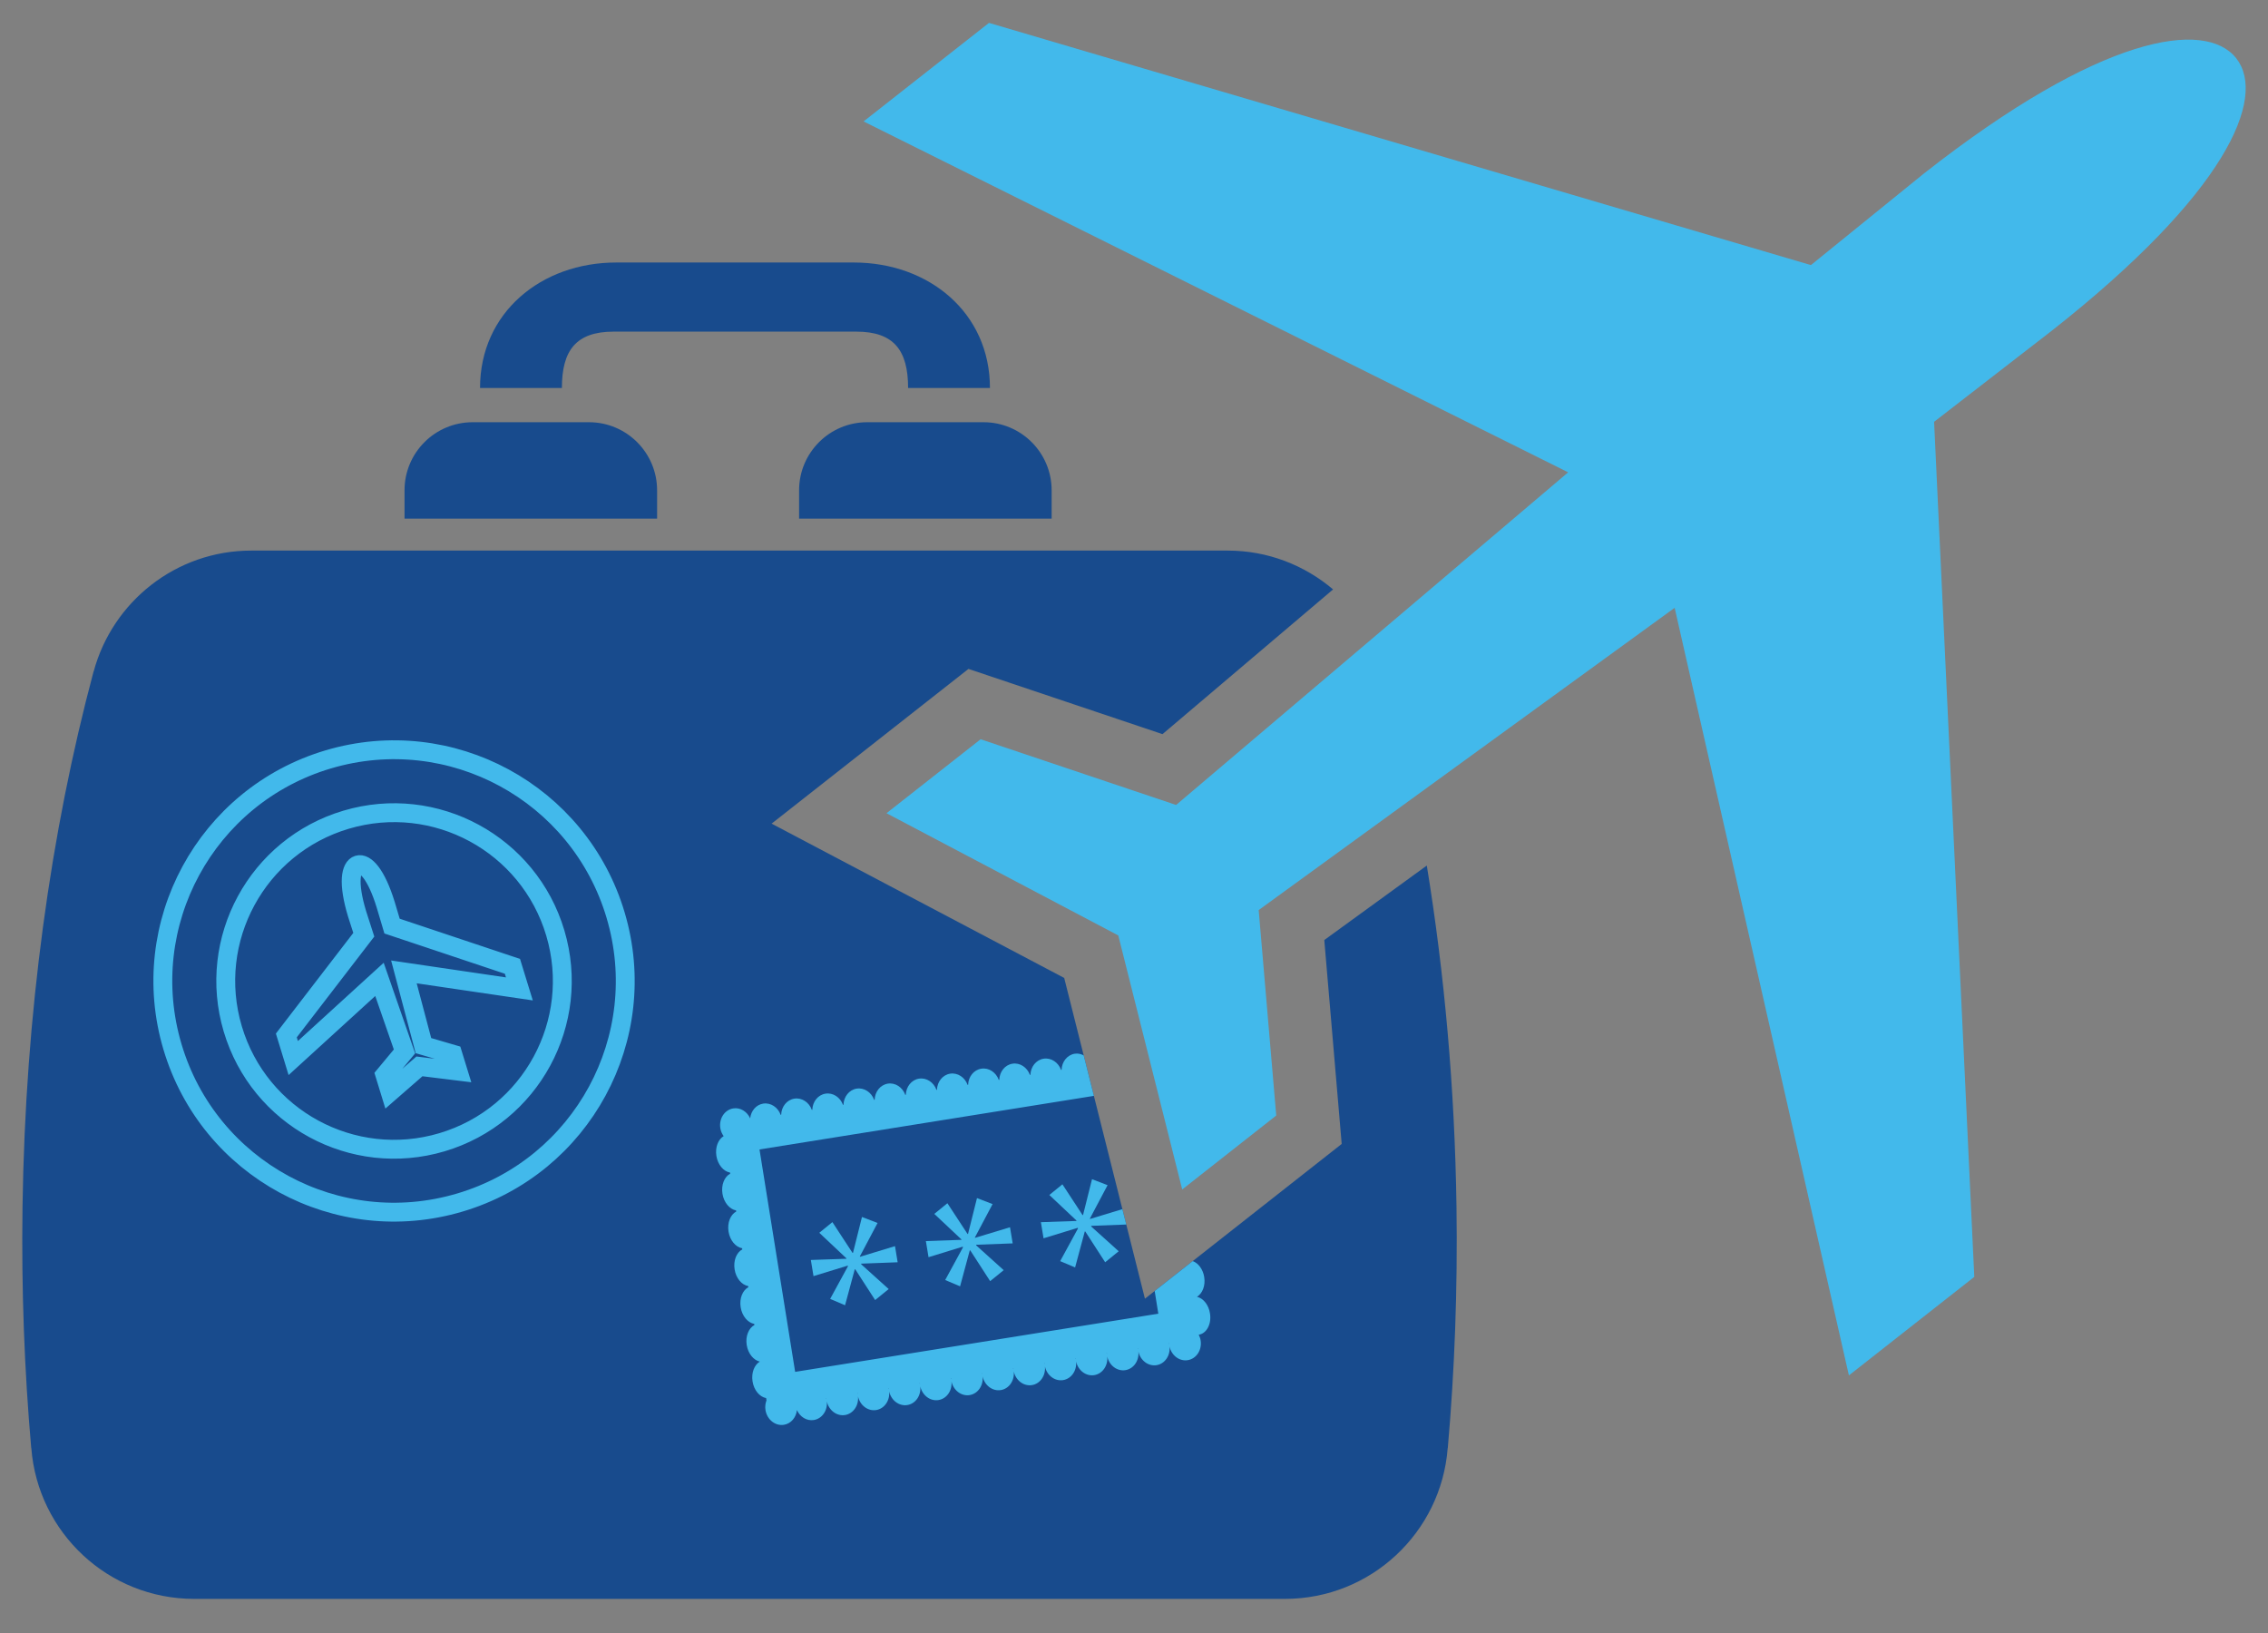 <?xml version="1.0" encoding="utf-8"?>
<!-- Generator: Adobe Illustrator 15.1.0, SVG Export Plug-In . SVG Version: 6.00 Build 0)  -->
<!DOCTYPE svg PUBLIC "-//W3C//DTD SVG 1.1//EN" "http://www.w3.org/Graphics/SVG/1.1/DTD/svg11.dtd">
<svg version="1.1" id="Layer_3" xmlns="http://www.w3.org/2000/svg" xmlns:xlink="http://www.w3.org/1999/xlink" x="0px" y="0px"
	 width="162.5px" height="117px" viewBox="0 0 162.5 117" enable-background="new 0 0 162.5 117" xml:space="preserve">
<rect x="0" y="0" width="162.5" height="117" fill="#808080" stroke="none"/>
<path fill="#184B8D" d="M102.229,62.014l-7.345,5.337l1.247,14.609L82.033,93.047l-5.784-22.98L55.284,59.011L69.39,47.926
	l13.902,4.673L95.514,42.23c-2.038-1.73-4.67-2.782-7.556-2.782h-1.699H54.508H18.009c-5.409,0-9.949,3.67-11.295,8.653H6.707
	C3.636,59.578,1.809,72.625,1.613,86.479c-0.083,5.916,0.133,11.692,0.624,17.271l0.007,0.002
	c0.464,6.042,5.503,10.804,11.667,10.804h37.952h24.165h16.031c6.164,0,11.204-4.762,11.667-10.804l0.007-0.002
	c0.49-5.578,0.707-11.354,0.623-17.271C104.235,77.958,103.492,69.747,102.229,62.014z"/>
<g>
	<path fill="#42B9EB" d="M63.517,58.265l6.743-5.299l14.007,4.708l28.09-23.833L61.875,8.7L70.86,1.64l58.89,17.353l8.095-6.56
		c12.646-9.935,20.162-11.077,22.38-8.256c2.231,2.839-0.769,9.731-13.231,19.529l-8.418,6.516l2.88,61.263l-8.984,7.059
		l-12.484-54.995L90.184,65.203l1.257,14.721l-6.736,5.298l-4.581-18.2L63.517,58.265z"/>
</g>
<path fill="#184B8D" d="M57.254,37.158V35.13c0-2.695,2.185-4.879,4.88-4.879h8.336c2.693,0,4.879,2.184,4.879,4.879v2.028H57.254z"
	/>
<path fill="#184B8D" d="M28.984,37.158V35.13c0-2.695,2.185-4.879,4.881-4.879h8.334c2.695,0,4.881,2.184,4.881,4.879v2.028H28.984z
	"/>
<path fill="#184B8D" d="M70.929,27.799c0-5.39-4.369-8.991-9.759-8.991H44.154c-5.39,0-9.76,3.602-9.76,8.991h5.865
	c0-2.694,1.014-4.039,3.709-4.039h17.387c2.694,0,3.709,1.345,3.709,4.039H70.929z"/>
<g>
	<path fill="none" stroke="#FFFFFF" stroke-width="0.98" stroke-miterlimit="10" d="M-223.363-597.317"/>
</g>
<g>
	<path fill="none" stroke="#FFFFFF" stroke-width="1.363" stroke-miterlimit="10" d="M-223.363-597.824"/>
</g>
<g>
	<path fill="none" stroke="#FFFFFF" stroke-width="0.98" stroke-miterlimit="10" d="M-223.363-597.317"/>
</g>
<g>
	<path fill="none" stroke="#FFFFFF" stroke-width="1.122" stroke-miterlimit="10" d="M-223.363-597.518"/>
</g>
<g>
	<path fill="none" stroke="#FFFFFF" stroke-width="1.122" stroke-miterlimit="10" d="M-223.363-597.518"/>
</g>
<g>
	<path fill="none" stroke="#FFFFFF" stroke-width="0.905" stroke-miterlimit="10" d="M-223.363-597.228"/>
</g>
<path fill="none" stroke="#42B9EB" stroke-width="1.352" stroke-miterlimit="10" d="M39.788,66.852
	c1.895,6.383-1.743,13.093-8.125,14.988c-6.381,1.895-13.092-1.743-14.987-8.125c-1.896-6.38,1.742-13.09,8.124-14.986
	C31.183,56.833,37.893,60.469,39.788,66.852z M23.517,54.408c-8.768,2.605-13.765,11.822-11.16,20.591
	c2.605,8.769,11.823,13.765,20.591,11.159c8.769-2.602,13.766-11.821,11.16-20.59C41.504,56.801,32.285,51.802,23.517,54.408z
	 M31.672,67.3 M30.052,76.403l2.763,0.34l-0.373-1.212l-2.103-0.615l-1.399-5.282l8.273,1.218l-0.498-1.618l-8.625-2.882
	l-0.45-1.513c-0.688-2.248-1.48-3.03-1.991-2.874c-0.511,0.154-0.754,1.255-0.057,3.536l0.473,1.47l-5.55,7.216l0.496,1.619
	l6.177-5.636l1.793,5.162l-1.402,1.685l0.373,1.216L30.052,76.403z"/>
<g>
	<polygon fill="#42B9EB" points="80.418,86.632 78.099,87.336 78.092,87.303 79.357,84.914 78.242,84.486 77.599,87.052 
		77.565,87.058 76.121,84.853 75.183,85.617 77.123,87.443 77.128,87.478 74.579,87.566 74.769,88.721 77.226,87.968 77.234,88.019 
		75.961,90.356 77.03,90.809 77.723,88.233 77.757,88.229 79.184,90.437 80.153,89.649 78.188,87.879 78.18,87.829 80.696,87.734 	
		"/>
	<path fill="#42B9EB" d="M85.762,92.911c0.394-0.236,0.617-0.799,0.519-1.416c-0.09-0.564-0.424-0.994-0.822-1.142l-2.727,2.145
		l0.26,1.624l-26.02,4.168l-2.554-15.935l23.958-3.839l-0.731-2.903c-0.197-0.1-0.415-0.154-0.642-0.117
		c-0.541,0.087-0.925,0.58-0.942,1.157l-0.035,0.005c-0.198-0.544-0.715-0.891-1.255-0.805c-0.54,0.087-0.925,0.58-0.942,1.156
		l-0.035,0.007c-0.197-0.544-0.715-0.893-1.255-0.805c-0.541,0.086-0.923,0.578-0.941,1.156l-0.036,0.006
		c-0.196-0.544-0.716-0.893-1.255-0.805c-0.541,0.086-0.924,0.578-0.942,1.156l-0.035,0.006c-0.197-0.544-0.716-0.891-1.256-0.805
		c-0.539,0.087-0.924,0.58-0.942,1.157l-0.033,0.005c-0.198-0.544-0.715-0.892-1.257-0.806c-0.54,0.088-0.922,0.581-0.942,1.157
		l-0.036,0.007c-0.196-0.545-0.714-0.893-1.254-0.807c-0.541,0.089-0.923,0.579-0.942,1.158l-0.034,0.005
		c-0.198-0.544-0.717-0.892-1.258-0.806c-0.54,0.089-0.922,0.579-0.941,1.159L60.4,79.162c-0.197-0.544-0.715-0.892-1.257-0.804
		c-0.54,0.086-0.923,0.576-0.941,1.156l-0.034,0.006c-0.197-0.544-0.715-0.891-1.255-0.805c-0.542,0.087-0.924,0.576-0.943,1.156
		l-0.036,0.006c-0.195-0.544-0.714-0.892-1.255-0.806c-0.507,0.081-0.872,0.523-0.929,1.055c-0.221-0.487-0.705-0.792-1.213-0.712
		c-0.621,0.1-1.035,0.734-0.926,1.418c0.035,0.216,0.122,0.406,0.238,0.569c-0.394,0.235-0.618,0.8-0.52,1.417
		c0.102,0.635,0.512,1.11,0.974,1.191l0.014,0.082c-0.414,0.222-0.654,0.802-0.553,1.438c0.103,0.633,0.511,1.109,0.974,1.192
		l0.013,0.08c-0.414,0.223-0.652,0.805-0.552,1.438c0.102,0.634,0.511,1.11,0.974,1.194l0.013,0.08
		c-0.415,0.223-0.653,0.802-0.551,1.437c0.101,0.635,0.51,1.11,0.972,1.192l0.013,0.081c-0.413,0.223-0.653,0.804-0.551,1.438
		c0.101,0.634,0.511,1.108,0.972,1.192l0.014,0.079c-0.414,0.224-0.654,0.805-0.552,1.438c0.099,0.615,0.489,1.081,0.936,1.184
		c-0.393,0.237-0.616,0.801-0.519,1.419c0.1,0.635,0.51,1.11,0.973,1.194l0.026,0.166c-0.08,0.208-0.111,0.446-0.072,0.692
		c0.11,0.683,0.701,1.155,1.321,1.056c0.509-0.081,0.874-0.522,0.932-1.053c0.219,0.486,0.703,0.793,1.211,0.711
		c0.596-0.097,0.996-0.683,0.932-1.334c0.141,0.638,0.706,1.072,1.302,0.977c0.595-0.097,0.995-0.685,0.931-1.336
		c0.142,0.64,0.706,1.073,1.3,0.979c0.596-0.096,0.996-0.685,0.932-1.334c0.143,0.638,0.705,1.07,1.301,0.975
		c0.594-0.094,0.996-0.682,0.931-1.333c0.143,0.638,0.706,1.071,1.302,0.976c0.596-0.096,0.996-0.684,0.93-1.335
		c0.142,0.64,0.705,1.073,1.301,0.979c0.595-0.097,0.994-0.684,0.931-1.334c0.142,0.637,0.706,1.07,1.301,0.976
		c0.595-0.095,0.996-0.683,0.932-1.334c0.142,0.638,0.705,1.071,1.301,0.976c0.594-0.095,0.994-0.683,0.931-1.333
		c0.142,0.638,0.705,1.071,1.301,0.976c0.595-0.097,0.995-0.683,0.931-1.333c0.143,0.638,0.706,1.071,1.3,0.976
		c0.596-0.096,0.996-0.683,0.933-1.333c0.141,0.638,0.705,1.071,1.299,0.976c0.596-0.095,0.996-0.684,0.932-1.334
		c0.142,0.639,0.705,1.071,1.3,0.977c0.596-0.096,0.998-0.686,0.931-1.335c0.141,0.639,0.706,1.072,1.302,0.977
		c0.62-0.099,1.037-0.732,0.926-1.415c-0.025-0.151-0.075-0.285-0.137-0.41c0.002-0.001,0.004,0,0.009,0
		c0.563-0.09,0.921-0.774,0.798-1.526C86.598,93.479,86.209,93.014,85.762,92.911z M59.198,100.169l0.013-0.002
		c0.001,0.025,0.003,0.05,0.006,0.076C59.21,100.219,59.205,100.194,59.198,100.169z M61.431,99.811h0.014
		c0,0.023,0.002,0.049,0.005,0.074C61.444,99.859,61.438,99.837,61.431,99.811z M63.662,99.453l0.015-0.003
		c0,0.027,0.002,0.052,0.005,0.079C63.676,99.502,63.669,99.479,63.662,99.453z M65.895,99.096l0.014-0.001
		c0.001,0.025,0.003,0.05,0.006,0.076C65.908,99.145,65.902,99.122,65.895,99.096z M68.126,98.738l0.016-0.003
		c0,0.028,0.001,0.052,0.003,0.078C68.142,98.789,68.135,98.766,68.126,98.738z M70.36,98.382l0.014-0.003
		c0,0.024,0.002,0.05,0.004,0.075C70.374,98.432,70.367,98.405,70.36,98.382z M72.591,98.022l0.014-0.001
		c0,0.023,0.004,0.05,0.005,0.076C72.605,98.071,72.599,98.048,72.591,98.022z M74.824,97.666l0.015-0.002
		c0,0.023,0.002,0.05,0.004,0.076C74.838,97.716,74.831,97.69,74.824,97.666z M77.056,97.308l0.014-0.003
		c0.002,0.025,0.004,0.051,0.006,0.078C77.07,97.357,77.063,97.332,77.056,97.308z M79.289,96.951l0.014-0.004
		c0,0.027,0.002,0.051,0.004,0.078C79.302,96.998,79.295,96.975,79.289,96.951z M81.522,96.594l0.012-0.002
		c0,0.025,0.003,0.048,0.005,0.075C81.534,96.64,81.528,96.618,81.522,96.594z M83.753,96.235l0.015-0.003
		c0,0.026,0.001,0.052,0.003,0.078C83.768,96.285,83.76,96.261,83.753,96.235z"/>
	<polygon fill="#42B9EB" points="64.126,89.282 61.618,90.045 61.612,90.011 62.877,87.622 61.759,87.194 61.117,89.762 
		61.083,89.767 59.64,87.561 58.701,88.326 60.641,90.152 60.647,90.187 58.096,90.273 58.287,91.43 60.745,90.677 60.753,90.727 
		59.479,93.063 60.548,93.518 61.242,90.945 61.276,90.939 62.703,93.146 63.673,92.357 61.708,90.587 61.699,90.537 64.316,90.438 
			"/>
	<polygon fill="#42B9EB" points="72.366,87.929 69.857,88.689 69.853,88.656 71.118,86.268 70,85.84 69.358,88.408 69.325,88.413 
		67.88,86.208 66.942,86.973 68.883,88.798 68.887,88.831 66.338,88.92 66.528,90.074 68.986,89.32 68.994,89.373 67.722,91.71 
		68.789,92.162 69.483,89.59 69.517,89.583 70.944,91.791 71.913,91.003 69.948,89.232 69.938,89.183 72.558,89.085 	"/>
</g>
</svg>
